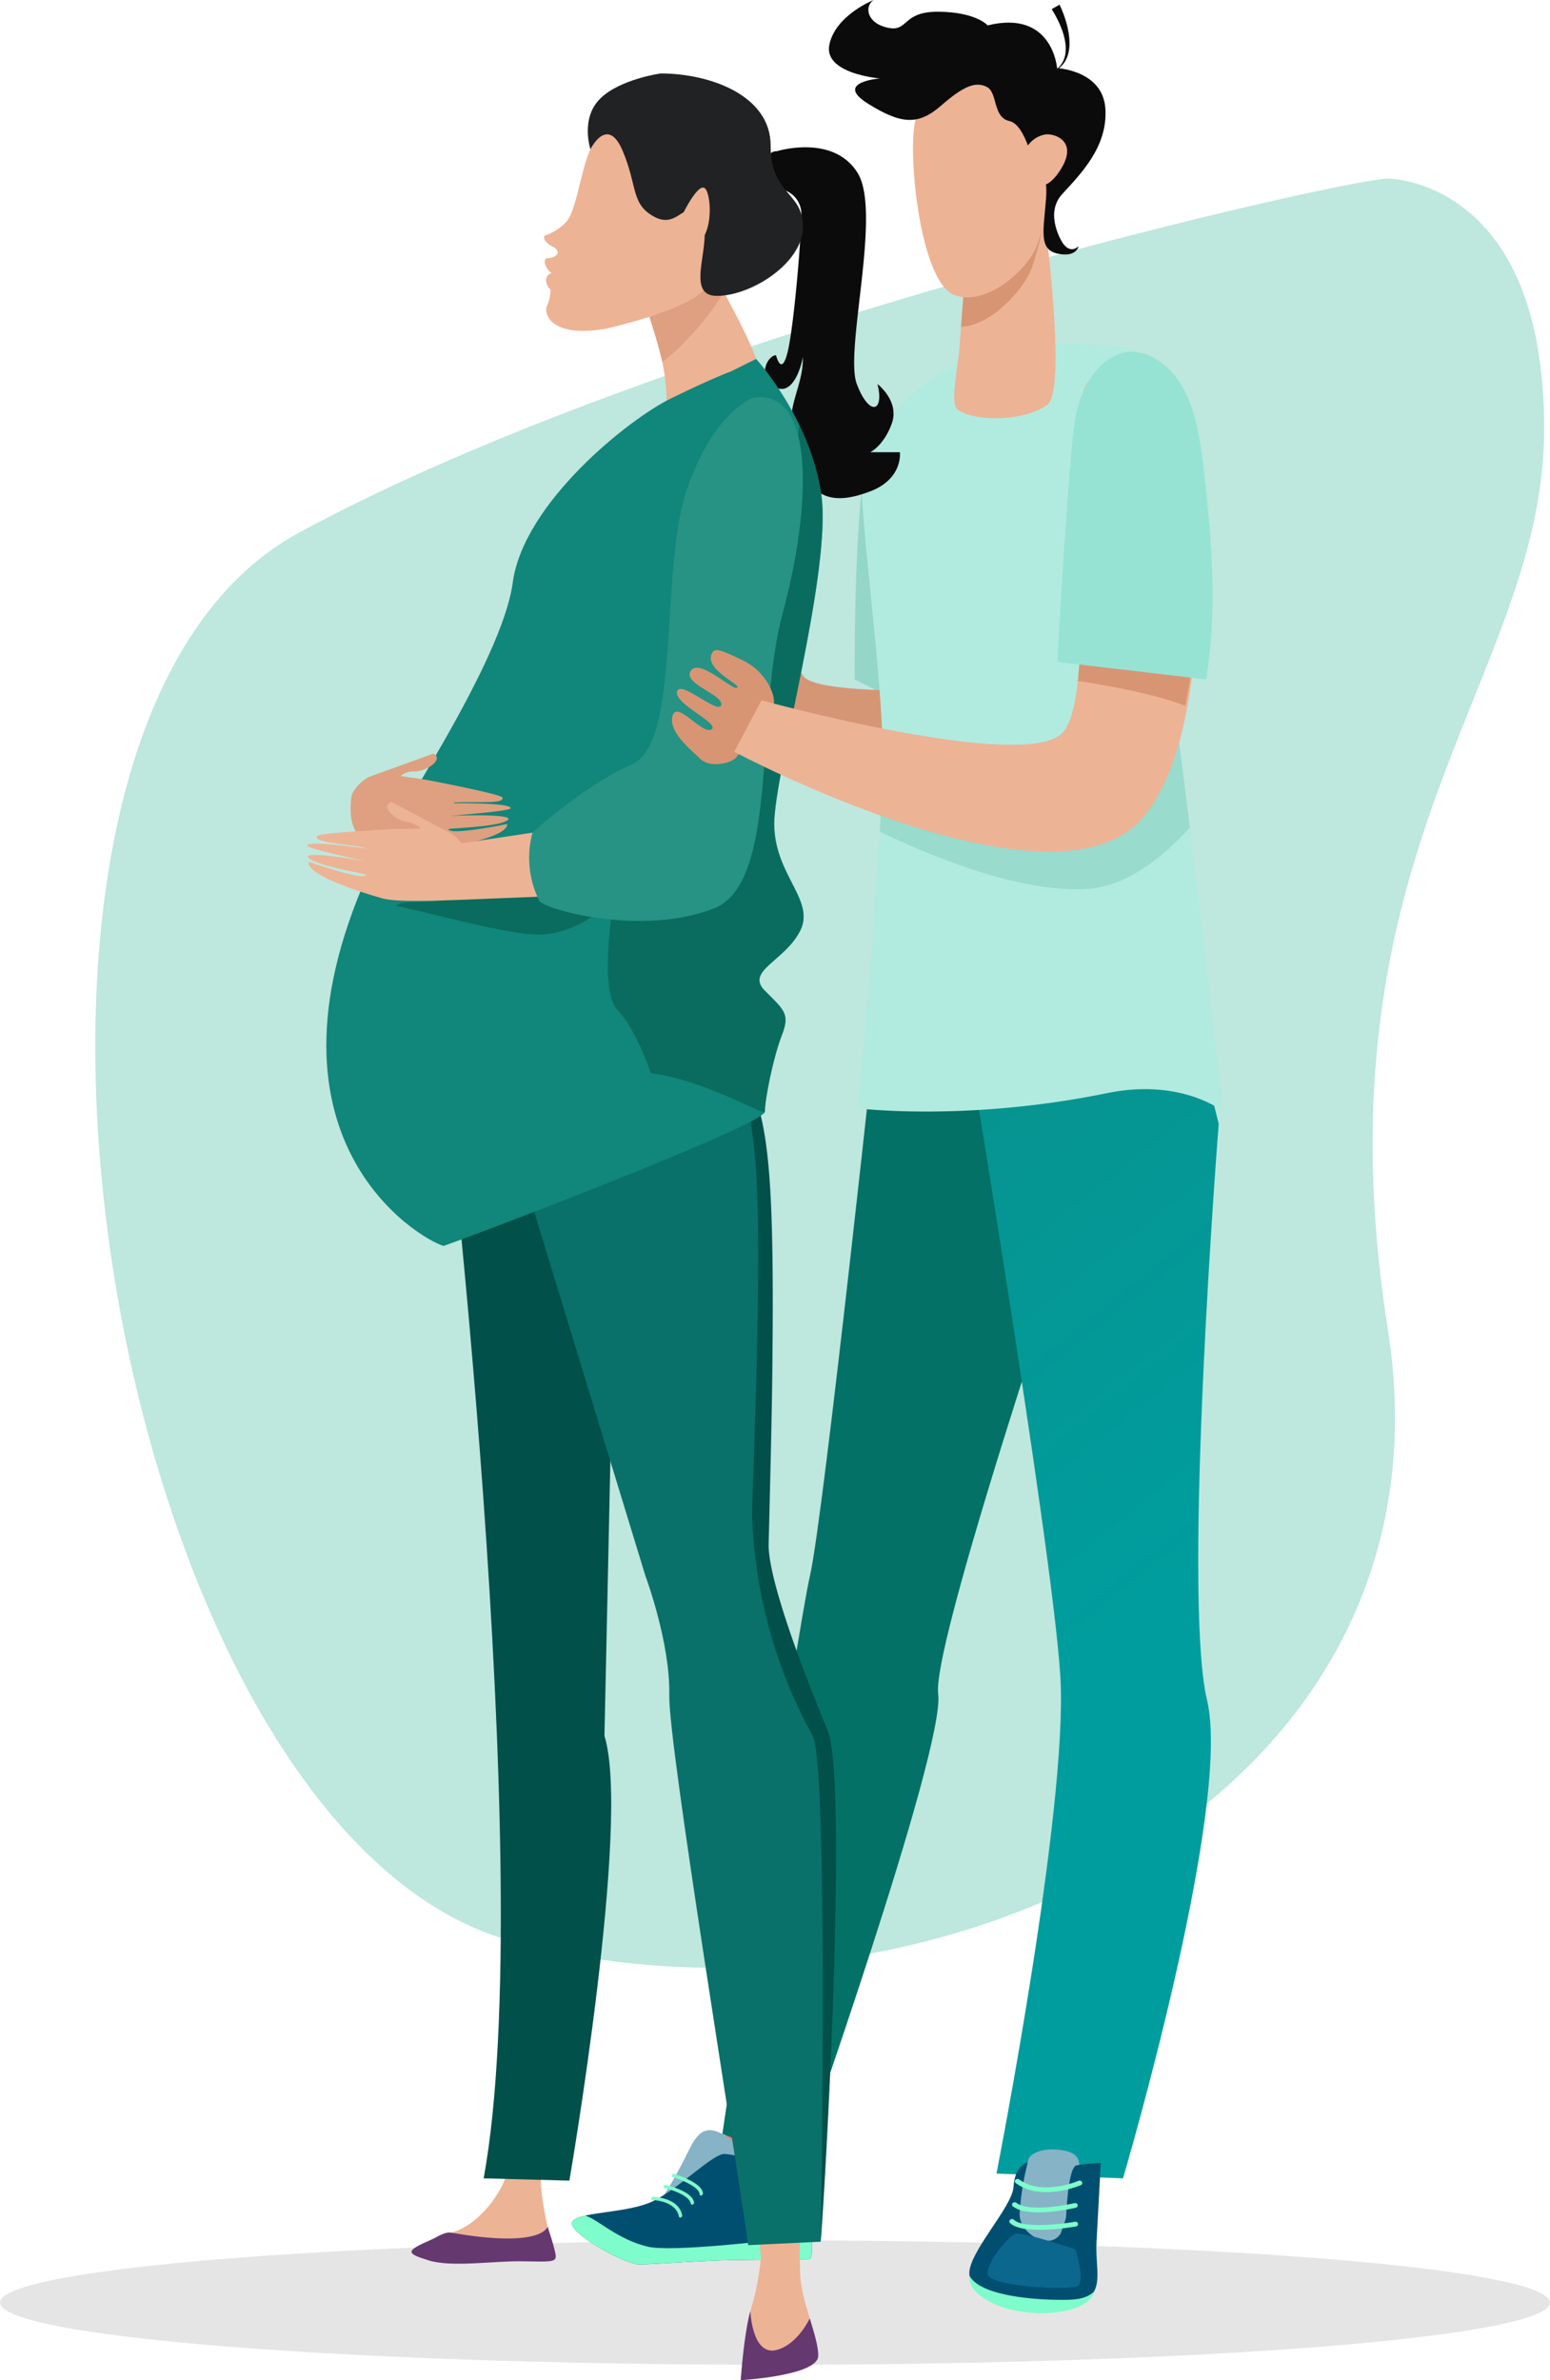 <svg xmlns="http://www.w3.org/2000/svg" xmlns:xlink="http://www.w3.org/1999/xlink" width="293.84" height="451.141" viewBox="0 0 293.84 451.141"><defs><linearGradient id="a" x1="-3.064" y1="-0.1" x2="-2.835" y2="1.17" gradientUnits="objectBoundingBox"><stop offset="0" stop-color="#11867a"/><stop offset="1" stop-color="#009d9e"/></linearGradient></defs><g transform="translate(-268.17 -895.084)" style="isolation:isolate"><path d="M536.751,939.185c-7.8,0-135.906,28.766-206.533,67.175s-36.375,245.714,40.249,266.841,180.682-24.435,166.284-115.871,29.63-123.372,29.63-170.783S536.751,939.185,536.751,939.185Z" transform="translate(-5.473 -10.254)" fill="#58c1ab" opacity="0.384"/><g transform="translate(268.17 895.084)"><ellipse cx="146.92" cy="11.787" rx="146.92" ry="11.787" transform="translate(0 424.642)" fill="#e5e5e5"/><g transform="translate(108.396 65.134)"><path d="M492.18,990.962a25.884,25.884,0,0,0-11.528,19.013c-1.513,13.317-1.369,36.177-1.369,36.177l9.956,5.024h8.875Z" transform="translate(-425.651 -982.51)" fill="#94d6c8"/><path d="M459.344,1070.393l38.693,12.851-4.558-18.776s-26.805.944-28.664-2.831S459.344,1070.393,459.344,1070.393Z" transform="translate(-421.016 -998.778)" fill="#d59675"/><g transform="translate(0 110.196)"><path d="M450.353,1403.285c1.256,1.329-8.679,25.951-8.679,25.951l13.869,3.959,6.9-28.9Z" transform="translate(-416.907 -1188.576)" fill="#fc7575"/><path d="M484.339,1123.721l-7.9,12.188s-10.63,99.637-13.215,110.854-16.631,105.912-16.631,105.912l14.582,5.4s27.727-78.432,26.333-88.818,31.648-107.106,31.648-107.106L486.13,1123.53Z" transform="translate(-418.05 -1123.53)" fill="#047166"/><path d="M503.82,1130.99s18.711,111.532,20.167,136.442-12.123,94.029-12.123,94.029l23.993.9s20.738-70.259,15.937-90.582,2.2-109.28,2.2-109.28l-8.278-33.457Z" transform="translate(-431.357 -1124.812)" fill="url(#a)"/><path d="M532.516,1429.228s-.481,8.95-.808,15.036,2.424,11.049-6.074,11.942-17.341-1.639-18.005-5.615,8.138-12.93,8.35-16.869,2.708-5.445,4.045-4.133S532.516,1429.228,532.516,1429.228Z" transform="translate(-432.234 -1194.584)" fill="#004f70"/><path d="M531.205,1460.143c-1.518,1.391-3.616,1.529-5.912,1.528-4.893.021-15.575-.653-17.663-4.577a3.79,3.79,0,0,0,1.213,3.017C514.611,1465.97,530.207,1465.111,531.205,1460.143Z" transform="translate(-432.235 -1201.087)" fill="#7efccb"/><path d="M520.023,1438.02c-.167,3.793,5.638,7.2,7.767,3.841.034-.053,2.978-8.348,3.247-10.89.162-1.523,1.285-4.111-2.6-4.861-3.852-.745-6.718.589-6.791,1.943A52.243,52.243,0,0,0,520.023,1438.02Z" transform="translate(-435.123 -1193.833)" fill="#86b3c6"/><path d="M531.419,1441.153s.25-11.077,2.045-11.452a32.129,32.129,0,0,1,4.593-.444s-1.5,11.129-3.707,12.915S531.419,1441.153,531.419,1441.153Z" transform="translate(-437.774 -1194.615)" fill="#004f70"/><g transform="translate(83.995 237.66)"><path d="M518.846,1433.62a.431.431,0,0,0,.187.372c4.87,3.545,12.009.5,12.311.371a.43.43,0,0,0,.233-.6.535.535,0,0,0-.677-.208c-.068.029-6.862,2.918-11.228-.26a.55.55,0,0,0-.712.065A.43.43,0,0,0,518.846,1433.62Z" transform="translate(-518.845 -1433.189)" fill="#7efccb"/></g><g transform="translate(83.461 242.084)"><path d="M518.15,1439.384a.433.433,0,0,0,.175.362c3.008,2.324,11.541.332,11.9.246a.451.451,0,0,0,.359-.552.515.515,0,0,0-.62-.321c-2.32.551-8.818,1.614-10.98-.054a.55.55,0,0,0-.714.045A.43.43,0,0,0,518.15,1439.384Z" transform="translate(-518.149 -1438.953)" fill="#7efccb"/></g><g transform="translate(82.953 245.264)"><path d="M517.488,1443.526a.42.42,0,0,0,.131.325c2.37,2.328,11.456.832,12.484.654a.455.455,0,0,0,.4-.53.506.506,0,0,0-.593-.357c-2.639.457-9.855,1.28-11.541-.375a.55.55,0,0,0-.715-.03A.429.429,0,0,0,517.488,1443.526Z" transform="translate(-517.487 -1443.097)" fill="#7efccb"/></g><g transform="translate(0 228.425)"><path d="M437.908,1435.452c-3.461,2.118-6.327-1.266-6.293-1.318,3.43-5.2,5.346-9.89,6.161-11.018.906-1.254,2.171-2.941,5.331-1.239s5.831,5.376,4.6,6.141A87.473,87.473,0,0,1,437.908,1435.452Z" transform="translate(-414.568 -1421.156)" fill="#86b3c6"/><path d="M454.536,1446.967l-14.163.166c-5.832.068-15.125.8-18.041.837s-13.562-5.977-12.9-7.989,10.252-1.623,15.216-3.936,11.495-9.135,13.735-9.017c1.873.1,11.481,1.976,13.17,3.458S455.973,1445.634,454.536,1446.967Z" transform="translate(-409.404 -1422.521)" fill="#004f70"/><path d="M411.921,1442.257h0c2.245.543,6.124,4.548,11.931,5.894,4.514,1.045,22.943-1.09,30.93-2.093.245,2.236.222,4.009-.251,4.449l-14.163.166c-5.832.068-15.125.8-18.041.837s-13.562-5.977-12.9-7.989C409.626,1442.941,410.565,1442.56,411.921,1442.257Z" transform="translate(-409.404 -1426.063)" fill="#7efccb"/><g transform="translate(15.048 12.642)"><path d="M434.809,1441.4a.336.336,0,0,0,.083-.267c-.633-3.38-5.292-3.5-5.489-3.506a.412.412,0,0,0-.381.292.225.225,0,0,0,.217.3c.045,0,4.474.12,5.042,3.151a.244.244,0,0,0,.357.152A.43.43,0,0,0,434.809,1441.4Z" transform="translate(-429.011 -1437.629)" fill="#7efccb"/></g><g transform="translate(17.372 10.375)"><path d="M437.761,1438.264a.341.341,0,0,0,.084-.26c-.331-2.166-5.153-3.276-5.358-3.322a.4.4,0,0,0-.416.227.233.233,0,0,0,.14.353c1.315.3,4.782,1.409,5.02,2.967a.241.241,0,0,0,.349.163A.432.432,0,0,0,437.761,1438.264Z" transform="translate(-432.039 -1434.675)" fill="#7efccb"/></g><g transform="translate(18.948 8.28)"><path d="M439.911,1435.9a.351.351,0,0,0,.087-.226c-.035-2-4.887-3.547-5.441-3.718a.387.387,0,0,0-.422.2.239.239,0,0,0,.11.368c1.419.436,5.108,1.881,5.133,3.3a.232.232,0,0,0,.315.209A.418.418,0,0,0,439.911,1435.9Z" transform="translate(-434.092 -1431.945)" fill="#7efccb"/></g></g><path d="M528.74,1449.684s1.852,5.829.553,6.881-17.364.162-17.23-2.319,4.02-7.213,5.473-7.527S528.74,1449.684,528.74,1449.684Z" transform="translate(-433.273 -1198.67)" fill="#0b678d"/></g><path d="M506.544,981.454c-10.722,2.22-19.983,9.3-24.158,19.419a17.827,17.827,0,0,0-1.555,6.542c0,8.069,3.958,36.66,3.958,51.086s-4.738,66.386-4.738,66.386,20.629,2.577,47.214-2.87c14.227-2.916,22.053,3.479,22.053,3.479s-7.029-63.177-11.322-91.266,1.019-47.136-2.576-51.346C532.917,979.949,519.521,978.767,506.544,981.454Z" transform="translate(-425.831 -979.95)" fill="#b1ebdf"/><path d="M544.261,1093.887c-.777-6.292-1.571-12.556-2.343-18.421h-2.508s-17.274,13.036-24.784,13.036c-5.294,0-19.979-5.684-28.58-7.109-.028,3.167-.248,7.834-.578,13.245,7.965,3.874,25.777,11.641,39.171,10.887C532.006,1105.111,538.815,1099.876,544.261,1093.887Z" transform="translate(-427.09 -1002.158)" fill="#89d0c1" opacity="0.6"/></g><path d="M459.385,932.2s10.716-3.338,15.31,4.147-2.552,33.684-.17,39.978,5.273,5.273,3.913,0c0,0,4.253,3.233,2.721,7.485s-4.083,5.444-4.083,5.444h5.614s.681,5.1-5.784,7.485-11.228,1.871-13.95-6.975,1.362-11.908,1.362-18.543c0,0-1.362,7.485-5.1,5.784s-1.7-6.125,0-6.125c0,0,1.021,4.253,2.211-.68s2.586-21.765,2.586-26.019a4.752,4.752,0,0,0-4.063-4.8S455.642,932.2,459.385,932.2Z" transform="translate(-312.099 -903.541)" fill="#0b0b0b"/><path d="M429.021,971.806s5.613,14.849,1.19,21.824,3.573,4.593,11.058,0a15.588,15.588,0,0,0,7.824-13.951c0-2.551-8.505-17.692-8.505-17.692Z" transform="translate(-305.552 -910.64)" fill="#edb395"/><path d="M440.252,961.988,427.5,968.369a102.568,102.568,0,0,1,3.275,10.879,31.712,31.712,0,0,0,4.378-3.936,53.183,53.183,0,0,0,7.3-9.322C441.193,963.663,440.252,961.988,440.252,961.988Z" transform="translate(-305.215 -910.64)" fill="#dea080"/><g transform="translate(78.018 173.912)"><path d="M379.656,1442.446c5.28-1.451,10.154-7.906,11.144-13.291l6.4.138c-1.707,1.635.694,12,.694,12l-1.439,5.7Z" transform="translate(-372.11 -1193.172)" fill="#edb395"/><path d="M373.611,1447.42c1.208-.523,2.47-1.522,3.759-1.3,17.365,3.035,18.242-1.156,18.242-1.156s1.573,4.633,1.55,5.678-1.066,1.009-6.29.9-13.4,1.187-17.764-.16S368.546,1449.61,373.611,1447.42Z" transform="translate(-369.823 -1196.849)" fill="#653870"/><path d="M377.04,1150.613l12.48-5.994,20.4,51.644-1.849,85.874c5.086,16.2-6.649,84.281-6.649,84.281l-16.252-.434C395.787,1308.26,377.04,1150.613,377.04,1150.613Z" transform="translate(-371.501 -1127.015)" fill="#01504a"/><path d="M462.816,1453.9c-.061,2.858.919,6.2,1.85,9.274.84,2.771-.7,4.373-.734,6.157-.081,3.76-9.6,2.364-9.6,2.364s-2.177-5.537-.941-9.917a47.26,47.26,0,0,0,1.986-10.127,28.933,28.933,0,0,0-.342-3.276l7.744.167C462.622,1451.338,462.83,1453.241,462.816,1453.9Z" transform="translate(-389.166 -1197.64)" fill="#edb395"/><path d="M418.12,1246.451l-31.244-102.264,22.642-22.506s24.64,20.6,28.923,35.322,1.521,74.664,1.35,82.6,8.356,29.648,11.546,36.824c2.8,6.309,1.194,75.846.018,96.233l-13.744.651c-2.422-17.462-15.161-95.015-14.964-104.19C422.864,1259.1,418.12,1246.451,418.12,1246.451Z" transform="translate(-373.788 -1121.682)" fill="#097169"/><path d="M439.781,1145.019c8.043,11.063,9.837,15.921,9.236,64.741-.13,10-.677,30.813-.677,30.813-.055,9.219,12.614,38.522,11.2,35.193,3.754,9.272-.209,82.954-1.326,96.9.163-8.492,1.341-88.845-1.413-95.681a93.328,93.328,0,0,1-11.607-42.568c2.652-74.251.988-77.175-6.726-88.449-6.252-8.941-14.05-16.808-22.091-24.283C424.322,1128.035,433.736,1137.029,439.781,1145.019Z" transform="translate(-380.648 -1121.682)" fill="#01504a"/><path d="M452.958,1465.833c0,.076.335,8.785,5.162,7.319,3-.91,5.01-3.826,6.108-5.921.84,2.771,1.639,5.323,1.6,7.1-.081,3.762-14.7,4.594-14.7,4.594S451.722,1470.213,452.958,1465.833Z" transform="translate(-388.729 -1201.701)" fill="#653870"/></g><g transform="translate(103.15 22.619)"><path d="M421.862,924.555s-7.9,1.174-10.093,4.873-2.961,12.614-5.118,14.68a9.626,9.626,0,0,1-4.008,2.491s-.581.963,1.508,2.065.465,2.218-.847,2.19-.262,2.491.74,2.8a1.458,1.458,0,0,0-1.091,1.609c.214,1.253.832,1.506.832,1.506a8.108,8.108,0,0,1-.675,3.155c-.705,1.521.827,6.116,11.175,4.323,0,0,18.051-4.065,19.055-8.365s5.5-19.059-.185-24.99S421.862,924.555,421.862,924.555Z" transform="translate(-402.569 -924.555)" fill="#edb395"/></g><path d="M427.183,913.225s-7.772,1.064-11.515,4.807-1.808,9.565-1.808,9.565,3.2-6.547,6.093.259,1.53,10.207,6.124,12.589,5.863-4.114,8.67.054-3.487,14.883,3.086,14.883,16.314-6.262,16.314-13.067-6.125-5.9-6.125-15.424S436.511,913.225,427.183,913.225Z" transform="translate(-301.928 -899.302)" fill="#212224"/><path d="M425.474,986.093l4.775-2.365s10.18,11.083,12.337,25.524-8.9,52.888-8.9,62.584,7.825,14.46,4.934,20.245-10.479,7.622-6.7,11.4,4.771,4.423,3.185,8.506-3.185,12.008-3.185,14.39-49.509,21.389-60.907,25.471c-4.534-1.282-37.836-20.616-13.314-72.789,3.332-7.088,24.368-37.774,26.409-52.914s22.022-31.031,30.017-34.943S425.474,986.093,425.474,986.093Z" transform="translate(-286.911 -915.695)" fill="#11867a"/><path d="M437.706,1075.644c0-9.7,11.058-48.143,8.9-62.584a45.744,45.744,0,0,0-4.118-12.952c-.2,1.3-.268,2.386-.268,2.386s-28.78,77.059-44.7,79.595A69.152,69.152,0,0,0,376.3,1089.4c-.976,1.816-9.454.417-10.239,1.8,4.93.955,21.021,5.445,26.8,5.445,8.571,0,14.506-7.1,14.506-7.1s-3.115,17.681.685,21.48c2.723,2.724,5.134,8.7,6.281,11.878,10.829,1.488,21.6,8.258,21.6,7.287,0-2.382,1.6-10.307,3.185-14.39s.591-4.73-3.185-8.506,3.81-5.615,6.7-11.4S437.706,1085.341,437.706,1075.644Z" transform="translate(-290.931 -919.503)" fill="#055343" opacity="0.51"/><path d="M436.579,946.266s2.909-5.988,4.177-4.664,1.722,10.266-2.867,11.031S436.579,946.266,436.579,946.266Z" transform="translate(-307.063 -905.855)" fill="#edb395"/><path d="M385.126,1091.5c-.276-.818-6.929-.918-10.794-.906l.054-.122c3.8-.255,9.757.36,9.148-.956-.312-.675-14.529-3.378-14.532-3.378-1.535-.225-3.2-.455-4.774-.7a4.089,4.089,0,0,1,2.451-.866c2.438.119,5.917-2.322,3.771-3.365l-12.138,4.389a7.622,7.622,0,0,0-3.309,3.388c-.229,1.439-.789,5.617,1.5,7.983,2.2,2.279,11.795,2.825,13.558,2.5,1.837-.258,14.438-2.129,14.412-4.922,0,0-10.947,2.247-11.138.972.078-.214,9.628-.358,11.268-1.759,1.173-1-7.114-.972-10.9-.72C377.215,1092.631,385.318,1092.066,385.126,1091.5Z" transform="translate(-288.306 -938.359)" fill="#dea080"/><path d="M399.565,1110.773l-6.817-12.709-19.478,2.921a6.888,6.888,0,0,0-1.829-1.831l-11.429-6c-2.267.744.847,3.634,3.279,3.847a4.082,4.082,0,0,1,2.31,1.192c-1.594.03-3.273.032-4.824.046,0,0-14.455.75-14.856,1.375-.782,1.221,5.208,1.421,8.933,2.19l.038.127c-3.827-.536-10.432-1.34-10.818-.567-.266.533,7.685,2.192,11.108,3.074-3.716-.764-11.922-1.919-10.9-.766,1.434,1.61,10.875,3.049,10.924,3.273-.363,1.235-10.9-2.476-10.9-2.476-.405,2.765,11.824,6.328,13.61,6.832C362.131,1112.686,376.043,1111.281,399.565,1110.773Z" transform="translate(-285.817 -941.138)" fill="#edb395"/><path d="M441.389,993.277s-7.394,2.33-12.589,17.3-1.119,48.092-10.383,52.155-18.9,12.979-18.9,12.979a18.155,18.155,0,0,0,1.3,12.936c.693,1.465,19.033,6.82,33,1.461,12.43-4.769,7.773-36.209,13.168-56.17S453.178,991.4,441.389,993.277Z" transform="translate(-298.564 -917.889)" fill="#269384"/><path d="M452.3,1068.852a14.066,14.066,0,0,0,1.129-2.931c.436-1.675-1.442-6.217-5.783-8.306s-5.428-2.543-5.986-1.239c-1.27,2.972,5.5,5.745,4.874,6.371-.753.753-7.147-5.662-8.808-3.2s6.261,4.552,5.756,6.494-7.762-4.884-8.37-2.545,8.254,6.077,6.519,7.163-6.583-5.611-7.386-2.529,3.718,6.574,5.194,8.051c1.969,1.969,6.079.828,6.875-.192C448.4,1073.316,452.3,1068.852,452.3,1068.852Z" transform="translate(-306.761 -932.416)" fill="#d89573"/><path d="M449.536,1057.989s60.559,32.284,77.448,12.485,9.656-83.43,2.2-86.33-8.121-.619-12.73,3.992c-4.445,4.443,2.645,58.917-4.76,66.322s-56.995-6.234-56.995-6.234Z" transform="translate(-310.339 -915.492)" fill="#edb395"/><path d="M556.794,1048.938l-21.8-.424c-.06,4.135-.23,8-.591,11.309,4.319.65,14.54,2.357,20.361,4.734A105.033,105.033,0,0,0,556.794,1048.938Z" transform="translate(-330.072 -930.758)" fill="#d89573"/><path d="M532.711,994.822c-1.2,7.594-3.452,45.913-3.3,45.931l28.163,3.306c1.979-12.262,1.223-24.582-.187-37.238-.808-7.25-1.622-17.114-7.549-22.177C541.708,977.7,534.208,985.337,532.711,994.822Z" transform="translate(-328.909 -915.283)" fill="#96e3d3"/><g transform="translate(157.139)"><path d="M507.053,943.325l-2.259,29.69c-.123,1.619-1.685,9.643-.451,10.7,2.862,2.45,12.426,2.575,17.134-.715,4.1-2.866-.967-39.15-.967-39.15S512.724,942.463,507.053,943.325Z" transform="translate(-480.112 -906.235)" fill="#edb395"/><path d="M520.9,943.849s.183,1.2.455,3.171a52.773,52.773,0,0,1-2.442,10.137c-1.629,4.161-7.806,10.876-13.358,11l1.888-24.828C513.116,942.463,520.9,943.849,520.9,943.849Z" transform="translate(-480.504 -906.235)" fill="#d89573"/><path d="M527.947,897.084c2.464,3.939,4.322,9.327.4,11.774,4.409-2.025,3.156-8.254,1.092-12.624Z" transform="translate(-485.71 -895.351)" fill="#0b0b0b"/><path d="M501.263,915.023s-6.231.43-7.327,8.219,1.485,29.68,7.557,32.013,13.773-4.751,15.525-8.966c1.824-4.385,2.492-11.4,2.492-11.4S521.336,906.643,501.263,915.023Z" transform="translate(-477.745 -899.359)" fill="#edb395"/><path d="M520.248,941.752s-1.551,1.654-3.062-.69c0,0-3.51-5.4-.049-9.187s8.665-8.944,8.188-16.207-9.157-7.674-9.157-7.674-.811-11.135-13.156-8.1c0,0-2.166-2.514-9.271-2.586s-5.625,3.9-9.674,3.028-4.448-4.1-2.666-5.252c0,0-7.187,2.833-8.392,8.418s9.568,6.448,9.568,6.448-8.769.681-2.335,4.728,9.659,4.159,13.956.411,6.524-4.583,8.637-3.542,1.089,5.788,4.3,6.481,4.844,9.374,4.844,9.374,2.554-.7,2.1,5.3-1.46,9.664,2.17,10.449S520.248,941.752,520.248,941.752Z" transform="translate(-472.914 -895.084)" fill="#0b0b0b"/><path d="M525.247,928.264c1.923-.127,6.438,1.535,2.283,7.359s-7.138-.667-6.569-3.3A5.1,5.1,0,0,1,525.247,928.264Z" transform="translate(-484.07 -902.797)" fill="#edb395"/></g></g></g></svg>
